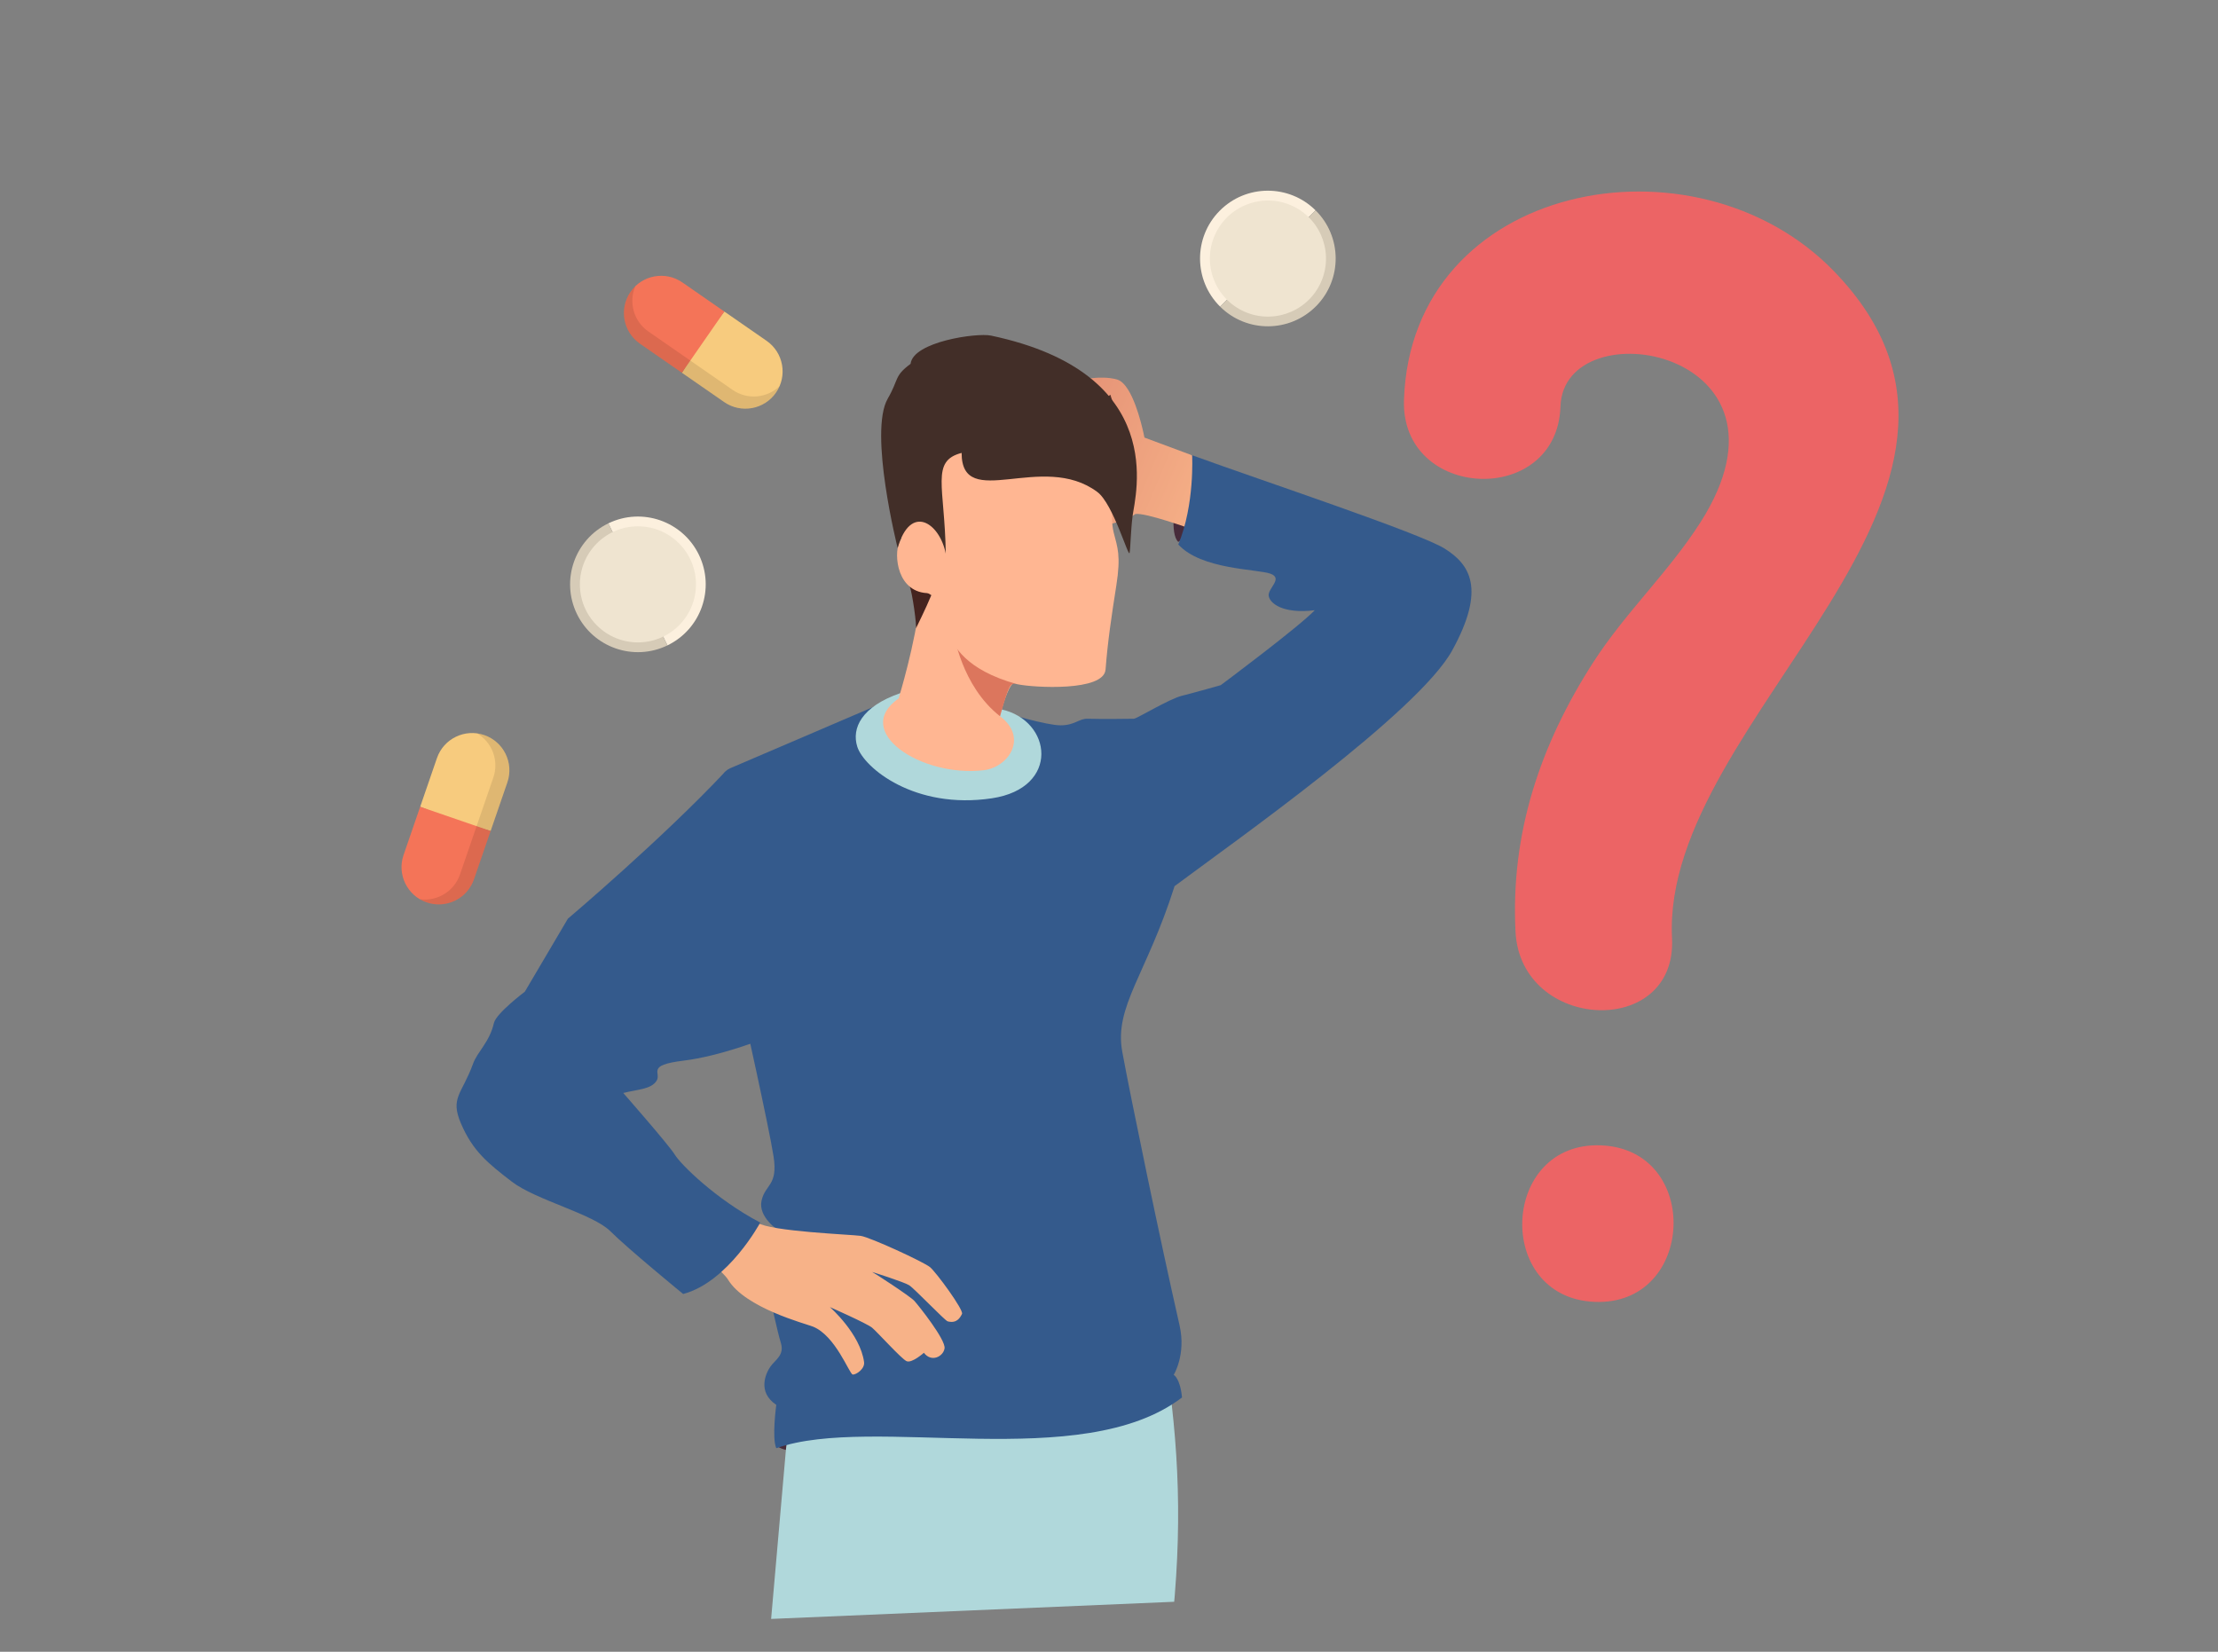 <svg xmlns="http://www.w3.org/2000/svg" xmlns:xlink="http://www.w3.org/1999/xlink" id="Livello_1" viewBox="0 0 940 700"><rect x="0" y="0" width="940" height="700" fill="#808080" stroke="none"/><defs><style>.cls-1{fill:none;}.cls-2{fill:url(#linear-gradient);}.cls-3{clip-path:url(#clippath);}.cls-4{opacity:.1;}.cls-5{fill:#f7b288;}.cls-6{fill:#f47458;}.cls-7{fill:#f7cb7e;}.cls-8{fill:#ec6465;}.cls-9{fill:#ffb692;}.cls-10{fill:#fcf0de;}.cls-11{fill:#efe4d0;}.cls-12{fill:#b0d8db;}.cls-13{fill:#dc765d;}.cls-14{fill:#d6cbb7;}.cls-15{fill:#422e28;}.cls-16{fill:#44231f;}.cls-17{fill:#542f28;}.cls-18{fill:#345a8c;}.cls-19{fill:#472b3a;}</style><clipPath id="clippath"><polygon class="cls-1" points="940 660 0 700 0 40 940 0 940 660"></polygon></clipPath><linearGradient id="linear-gradient" x1="-9458.23" y1="180.93" x2="-9529.16" y2="210.63" gradientTransform="translate(-9011.14) rotate(-180) scale(1 -1)" gradientUnits="userSpaceOnUse"><stop offset="0" stop-color="#e59276"></stop><stop offset="1" stop-color="#f7b288"></stop></linearGradient></defs><g class="cls-3"><path class="cls-19" d="m328.99,612.67c3.94,2.92,10.53,2.3,10.53,2.3l-1.8-9.59s-3.91,1.3-8.73,7.29Z"></path><path class="cls-12" d="m323.91,719.12h70.41l22.26-33.75h0s1.01-1.54,1.01-1.54l.24,2.96,2.68,32.33h72.23c7.63-49.94,8.17-85.54,3.85-123.87-.38-3.34-.8,1.11-1.25-2.72l-161.01,11.05-.48,4.16h0s-.54,4.64-.54,4.64l-.24,2.08-9.15,104.66Z"></path><path class="cls-19" d="m499.38,229.68c-3.78-3.43-1.17-17.99-1.17-17.99l9.38,5.7s-3.39,9.2-8.21,12.29Z"></path><path class="cls-2" d="m456.11,161.45s14.53,60.16,14.56,60.52c0,.02.02.02.06.02.27.03,1.45-.27,2.93-.76,2.62-.86,6.2-2.27,7.46-3.38,4.16-.78,24.05,6.45,24.05,6.45,0,0,8.08-28.35-.61-31.59-1.3-.52-19.54-7.27-19.54-7.27,0,0-.57-3.01-1.64-6.92-1.16-4.25-2.93-9.59-5.25-13.31-1.39-2.23-2.97-3.89-4.74-4.39-7.43-2.08-17.29.62-17.29.62Z"></path><path class="cls-18" d="m424.37,301.68c2.14.57,19.06,5.71,25.11,5.71s7.82-2.9,11.42-2.79c6.84.21,18.49,0,19.66,0s14.91-8.4,20.38-9.75c5.47-1.36,16.41-4.48,16.41-4.48,0,0,32.83-24.44,39.86-31.76-13.68,1.67-19.15-3.02-19.54-6.15-.39-3.12,6.25-7.31.78-9.32s-29.31-1.67-39.08-12.39c7.03-16.98,5.86-37.82,5.86-37.82,29.31,10.68,96.53,32.95,107.08,39.6,10.55,6.64,17.59,16.85,3.13,43.13-14.46,26.28-93.03,81.51-117.65,99.88-11.88,37.47-25.69,51.02-22.17,70.2,3.52,19.19,16.14,80.2,24.28,115.94,2.83,12.44-2.48,20.98-2.48,20.98,0,0,2.74,1.38,3.52,9.59-42.6,32.44-130.92,7.03-171.95,21.49-1.95-4.3,0-18.37,0-18.37-8.21-5.47-4.39-13.55-2.43-16.29,1.95-2.74,5.95-4.79,4.39-9.87-1.56-5.08-4.69-19.75-4.69-19.75l3.7-27.98s-8.78-5.62-7.21-12.66c1.56-7.03,7.03-6.25,5.08-18.76-1.95-12.51-13.2-62.95-13.2-62.95l-8.89-95.35c-.25-2.63,1.24-5.12,3.66-6.16l66.56-28.5,48.41,4.59Z"></path><path class="cls-12" d="m381.49,293.78c-16.41,5.68-20.64,14.85-18.17,22.67,2.83,8.95,24.35,26.78,57.07,21.86,29.04-4.37,25.49-33,3.97-37.68-21.52-4.68-42.88-6.84-42.88-6.84Z"></path><path class="cls-9" d="m415.21,253.31c-12.94-9.98-20.66-15.37-20.66-15.37,0,0-4.75.18-6.25,5.72.78,6.52,1.59,10.7,1.59,10.7-1.81,18.1-9.05,41.64-9.05,41.64-20.08,14.01,9.67,33.55,36.09,30.42,10.33-1.22,19.06-13.68,6.89-22.89,1.46-6.53,4.39-14.52,6.16-13.98-.98-12.76-1.33-25.89-14.77-36.25Z"></path><path class="cls-13" d="m430.94,289.74c1.14.11,3.68-4.57,5.69-4.19-10.75-15.99-23.28-15.25-23.28-15.25l-9.19-2.18s3.21,22.55,19.65,35.42c3.78-13.21,4.15-14.09,7.13-13.8Z"></path><path class="cls-17" d="m470.58,167.28c5.38,15.51-.32,25.91-.32,25.91l-8.38-19.64,8.7-6.26Z"></path><path class="cls-9" d="m468.54,283.78c.92-11.99,2.48-22.36,4.57-35.68,2.02-12.82.44-16.24-1.12-22.39-1.77-6.97.26-18.2.51-23.75.25-5.55-2.58-22.73-5.84-28.42-7.92-19.34-53.57-9.71-70.05-.35-21.81,12.38-15.54,55.01-11.21,75,3.81-.53,7.4-1.18,7.4-1.18,0,0,8.15,19.54,9.76,22.71,1.61,3.17,5.89,14.07,28.62,20.26,7.09,1.47,36.63,3.13,37.35-6.2Z"></path><path class="cls-16" d="m394.71,252.22c-2.2,5.37-6.62,14.28-6.62,14.28.68-.29-1.51-16.04-2.68-18.32-1.23-2.38,9.3,4.04,9.3,4.04Z"></path><path class="cls-9" d="m400.82,234.59c-1.66-3.91-3.76-9.02-6.73-10.3-6.47-2.79-12.61,1.87-13.66,7.97-1.31,7.57,2.18,22.97,19.39,18.25l1-15.92Z"></path><path class="cls-9" d="m463.61,261.51c-.3,5.06-2.29,13.2-5.62,13.6-2.58.3-3.41-1.24-5.85-1.05-2.43.19-8.21,6.97-17.32-3.89-2.46-2.93-3.57-7.35-3.38-10.04.1-1.48.59-2.44,1.47-2.31,5.87.81,18.48,1.5,27.68.13.78-.11,1.54-.25,2.27-.39.65-.13.88,1.57.74,3.96Z"></path><path class="cls-5" d="m320.87,518.13c5.9,3.82,39.91,5.03,43.93,5.63s26.76,11.07,29.38,13.28c2.62,2.21,14.36,18.17,13.52,19.81-.83,1.64-2.25,4.14-6.08,3.13-1.17-.31-14.08-13.88-16.3-15.29-2.21-1.41-16.3-5.84-15.7-5.63s16.1,10.26,17.91,12.27c1.81,2.01,13.32,16.44,12.78,20.1-.51,3.44-5.54,6.11-8.76,1.88,0,0-5.13,4.55-7.34,3.55-2.21-.99-12.44-12.4-14.65-14.21-2.21-1.81-17.85-8.71-17.85-8.71,0,0,12.88,11.27,14.49,23.34.38,2.82-3.42,5.43-4.83,5.23-1.41-.2-7.24-16.5-16.9-20.32-3.27-1.29-28.64-7.85-35.95-19.92-1.94-3.2-11.39-10.29-10.41-13.26,2.72-8.26,22.75-10.88,22.75-10.88Z"></path><path class="cls-18" d="m307.46,326.91c-26.59,28.4-66.79,62.43-66.79,62.43l-18.25,30.94s-12.16,9.16-13.1,13.28c-1.86,8.15-6.95,12.04-8.84,17.26-4.69,12.9-9.82,14.34-5.13,25.28,5.04,11.77,11.39,16.85,21.55,24.67,10.16,7.82,34.38,13.63,41.81,21.05s30.82,26.57,30.82,26.57c19.15-5.08,32.67-30.27,32.67-30.27-18.99-9.98-33.84-24.83-36.18-28.74-2.34-3.91-21.88-26.18-21.88-26.18,6.25-1.56,11.72-1.56,14.07-5.08,2.34-3.52-4.69-6.64,11.33-8.6,16.02-1.95,34.39-9.38,34.39-9.38l-16.45-113.24Z"></path><path class="cls-8" d="m777.1,114.79c-58.79-60.5-179.08-37.63-182.09,54.71-1.39,42.68,64.93,45.52,66.33,2.74,1.37-41.94,106.02-24.25,59.37,49.04-13.39,21.04-31.94,38.36-45.46,59.37-22.51,35-35.09,72.44-32.97,114.18,2.14,42.32,68.5,45.46,66.33,2.74-4.75-93.73,159.42-189.21,68.49-282.78Z"></path><path class="cls-8" d="m678.56,485.4c-42.68-1.76-45.47,64.57-2.72,66.33,42.68,1.76,45.47-64.57,2.72-66.33Z"></path><path class="cls-10" d="m517.11,129.97c-11.28-11.16-11.38-29.35-.22-40.63,11.16-11.28,29.35-11.38,40.63-.22-12.19,12.33-30.31,30.64-40.42,40.85Z"></path><path class="cls-14" d="m557.75,129.76c-11.16,11.28-29.35,11.38-40.63.22,12.66-12.8,24.51-24.77,40.42-40.85,11.28,11.16,11.38,29.35.22,40.63Z"></path><circle class="cls-11" cx="537.32" cy="109.55" r="24.6" transform="translate(199.04 541.15) rotate(-63.43)"></circle><path class="cls-10" d="m257.83,221.79c14.28-6.92,31.47-.94,38.38,13.34,6.92,14.28.94,31.47-13.34,38.38-7.56-15.61-18.78-38.79-25.04-51.72Z"></path><path class="cls-14" d="m244.49,260.17c-6.92-14.28-.94-31.47,13.34-38.38,7.84,16.2,15.19,31.36,25.04,51.72-14.28,6.92-31.47.94-38.38-13.34Z"></path><circle class="cls-11" cx="270.36" cy="247.65" r="24.6" transform="translate(-95.93 263.71) rotate(-45)"></circle><path class="cls-7" d="m207.93,352.17l7.09-20.59c2.84-8.24-1.55-17.23-9.79-20.06-8.24-2.84-17.23,1.55-20.06,9.79l-7.09,20.59,14.62,5.96,15.24,4.32Z"></path><path class="cls-6" d="m178.07,341.9l-7.04,20.46c-2.84,8.24,1.55,17.23,9.79,20.06,8.24,2.84,17.23-1.55,20.06-9.79l7.04-20.46-29.85-10.27Z"></path><path class="cls-4" d="m205.23,311.51c-1.02-.35-2.05-.59-3.07-.73,6.35,3.72,9.41,11.52,6.92,18.75l-7.09,20.59-7.04,20.46c-2.49,7.23-9.7,11.49-16.99,10.52.89.52,1.85.97,2.87,1.32,8.24,2.84,17.23-1.55,20.06-9.79l7.04-20.46,7.09-20.59c2.84-8.24-1.55-17.23-9.79-20.06Z"></path><path class="cls-7" d="m288.99,157.97l17.9,12.41c7.16,4.97,17,3.19,21.97-3.97,4.97-7.16,3.19-17-3.97-21.97l-17.9-12.41-9.7,12.45-8.29,13.49Z"></path><path class="cls-6" d="m306.98,132.03l-17.78-12.33c-7.16-4.97-17-3.19-21.97,3.97-4.97,7.16-3.19,17,3.97,21.97l17.78,12.33,18-25.94Z"></path><path class="cls-4" d="m328.85,166.41c.61-.88,1.12-1.81,1.53-2.76-5.31,5.1-13.64,5.93-19.92,1.57l-17.9-12.41-17.78-12.33c-6.28-4.36-8.42-12.45-5.51-19.21-.75.72-1.44,1.52-2.05,2.4-4.97,7.16-3.19,17,3.97,21.97l17.78,12.33,17.9,12.41c7.16,4.97,17,3.19,21.97-3.97Z"></path></g><path class="cls-15" d="m376.24,168.92c4.81-8.28,2.57-9.47,9.67-14.73,1.06-9.4,28.08-13.23,34.06-11.97,75.7,15.98,61.11,67.82,60.03,76.43-.84,6.76-.84,13.04-1.27,15.63-.4,2.46-6.9-20.71-13.66-25.77-23.28-17.46-57.53,8.55-57.53-16.57-13.21,3.44-7.14,14.05-6.72,42.66-2.56-12.96-14.92-21.44-20.39-2.33,0,0-12.38-49.24-4.19-63.34Z"></path></svg>